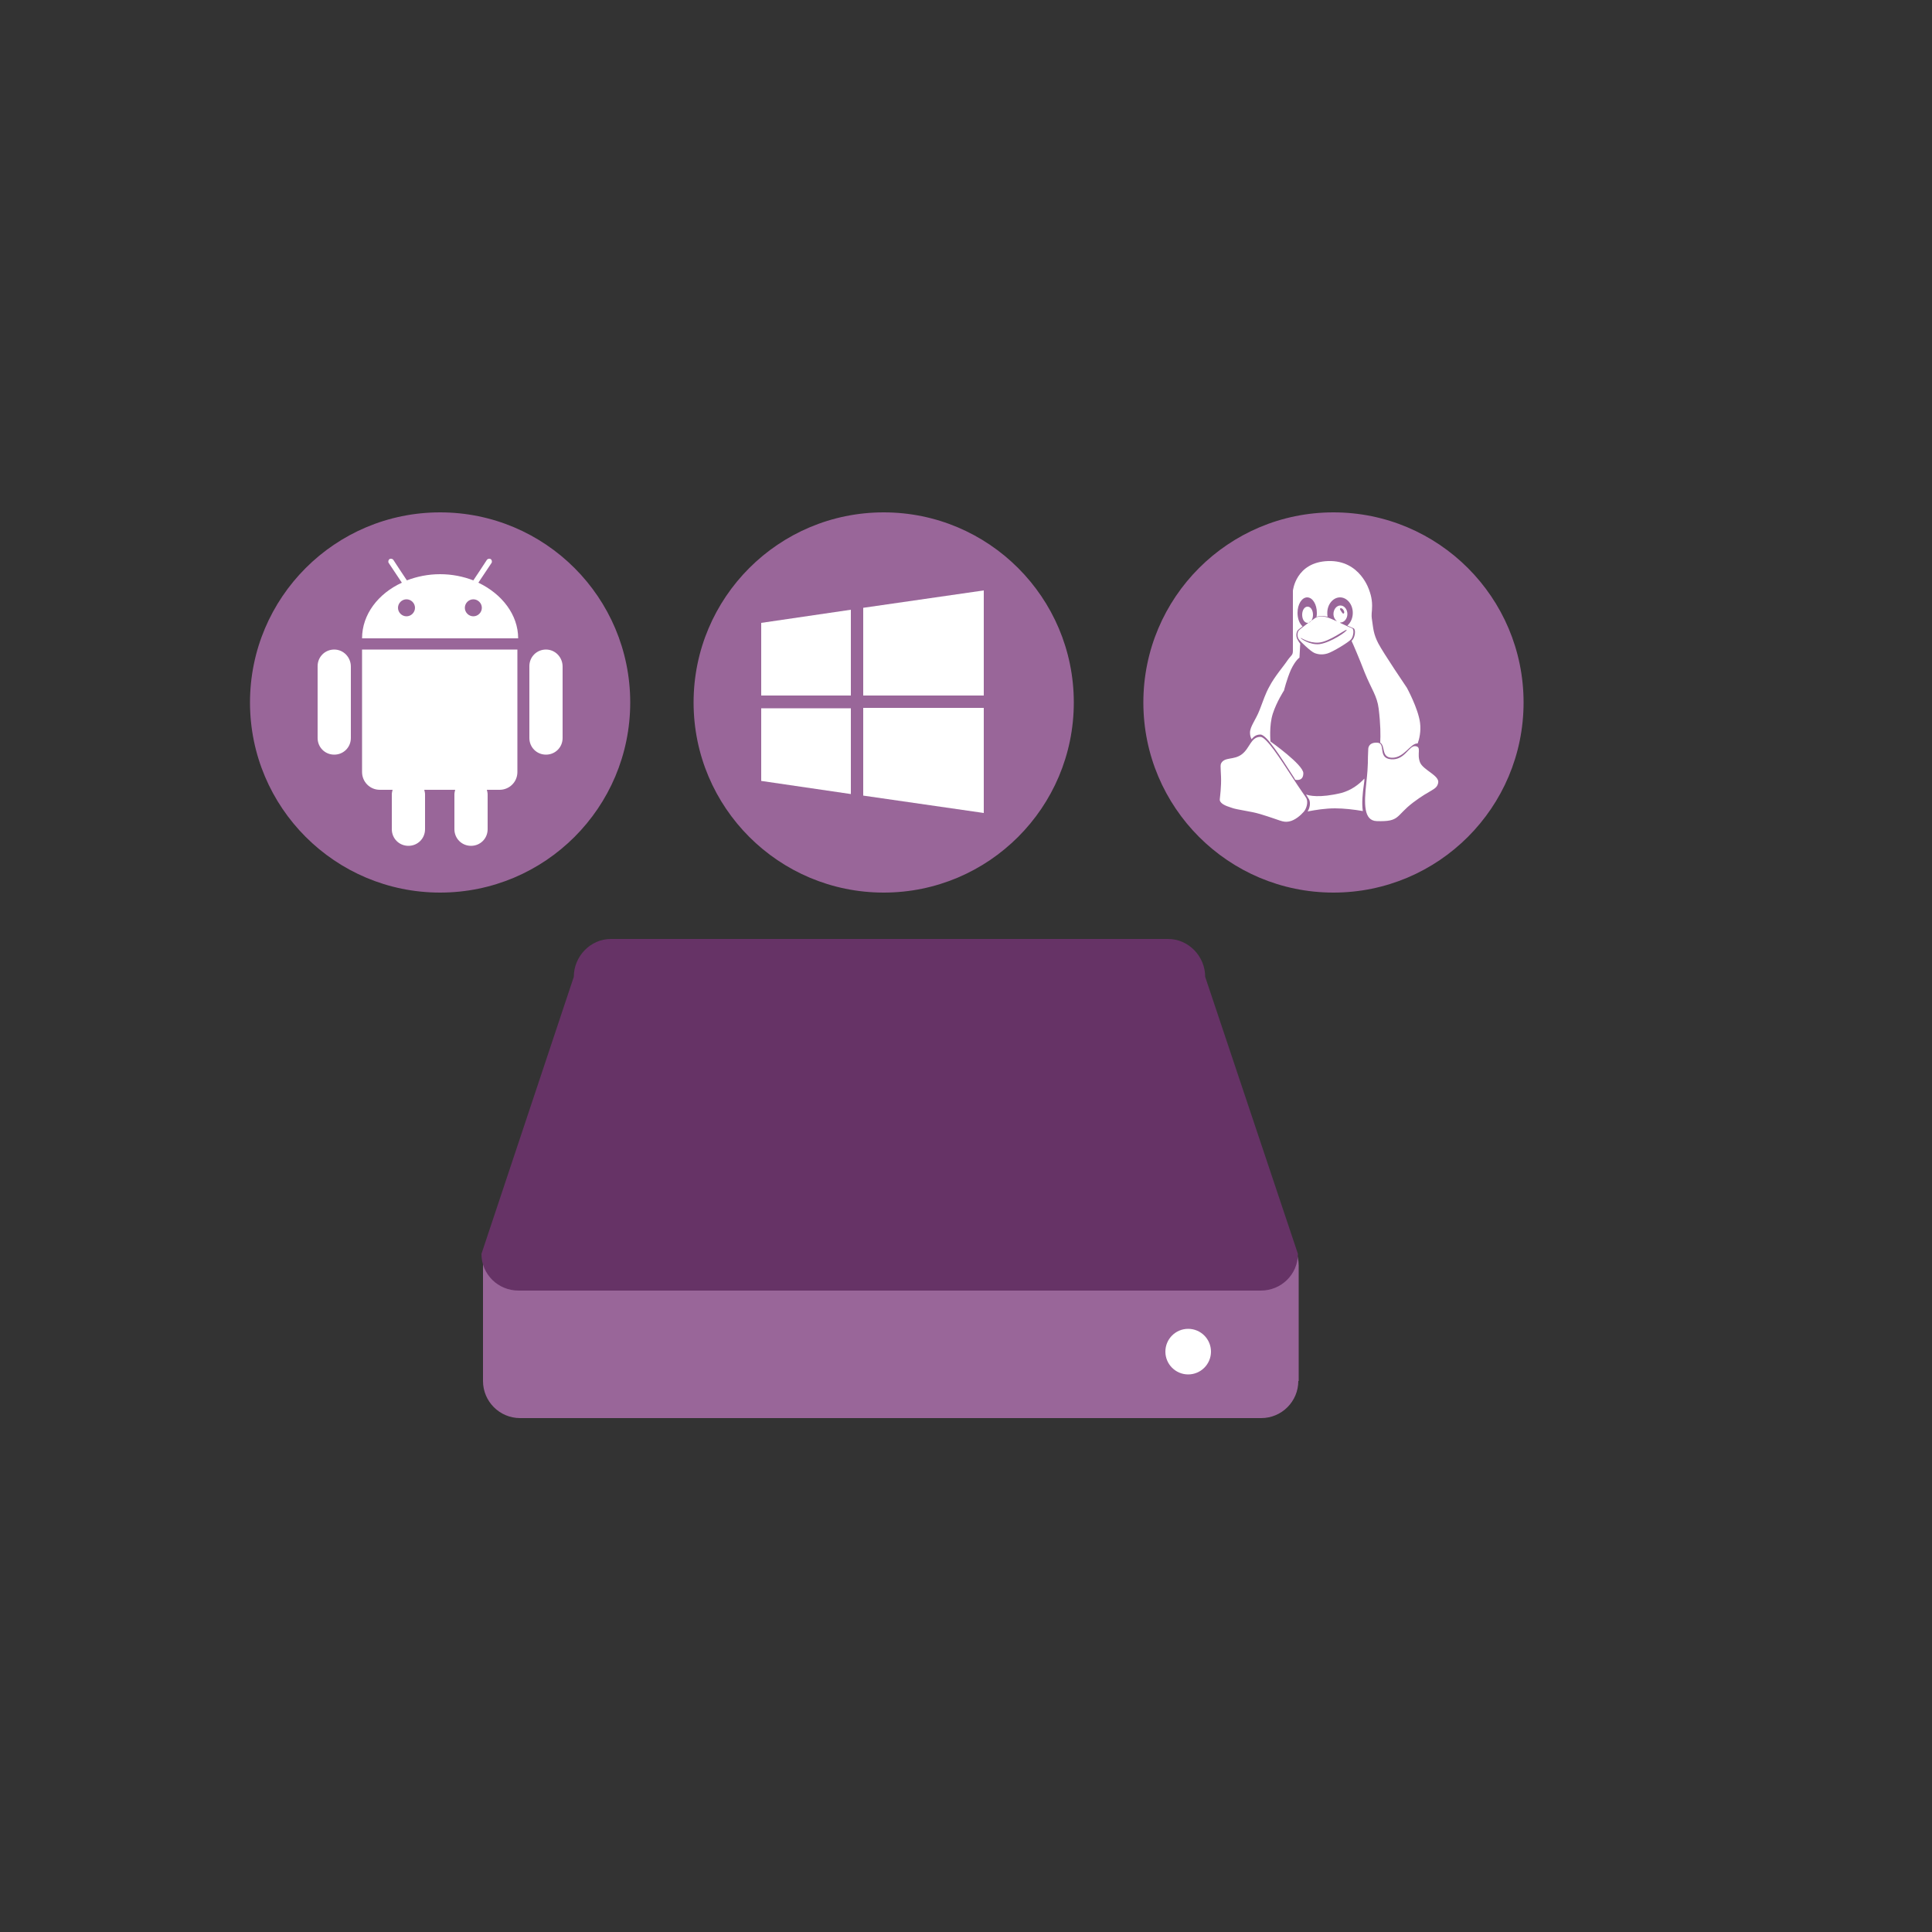 <?xml version="1.0" encoding="utf-8"?>
<!-- Generator: Adobe Illustrator 17.1.0, SVG Export Plug-In . SVG Version: 6.00 Build 0)  -->
<!DOCTYPE svg PUBLIC "-//W3C//DTD SVG 1.1//EN" "http://www.w3.org/Graphics/SVG/1.1/DTD/svg11.dtd">
<svg version="1.1" id="Camada_1" xmlns="http://www.w3.org/2000/svg" xmlns:xlink="http://www.w3.org/1999/xlink" x="0px" y="0px"
	 viewBox="0 0 500 500" enable-background="new 0 0 500 500" xml:space="preserve">
<rect x="0" y="0" width="500" height="500" fill="#333333" stroke="none"/>
<circle fill="#996699" cx="113.9" cy="181.8" r="49.2"/>
<path fill="#996699" d="M336,357.4c0,5.3-4.3,9.6-9.6,9.6H134.6c-5.3,0-9.6-4.3-9.6-9.6v-29.9c0-5.3,4.3-9.6,9.6-9.6h191.9
	c5.3,0,9.6,4.3,9.6,9.6v29.9H336z"/>
<path fill="#663366" d="M311.9,252.8c0-5.3-4.3-9.8-9.6-9.8H158.1c-5.3,0-9.6,4.5-9.6,9.8l-23.9,71.7c0,5.3,4.3,9.5,9.6,9.5h192.1
	c5.3,0,9.6-4.2,9.6-9.5L311.9,252.8z"/>
<g>
	<path fill="#FFFFFF" d="M123.8,150.8l0.8-1.2l0.8-1.2l1.8-2.7c0.2-0.3,0.1-0.8-0.2-1s-0.8-0.1-1,0.2l-1.9,2.9l-0.8,1.2l-0.8,1.2
		c-2.6-1-5.5-1.6-8.6-1.6s-6,0.6-8.6,1.6l-0.8-1.2l-0.8-1.2l-1.9-2.9c-0.2-0.3-0.7-0.4-1-0.2s-0.4,0.7-0.2,1l1.8,2.7l0.8,1.2
		l0.8,1.2c-6.1,2.8-10.3,8.2-10.3,14.4h40.4C134.1,159.1,129.9,153.7,123.8,150.8z M105.2,159.5c-1.2,0-2.2-1-2.2-2.2s1-2.2,2.2-2.2
		s2.2,1,2.2,2.2C107.4,158.5,106.4,159.5,105.2,159.5z M122.5,159.5c-1.2,0-2.2-1-2.2-2.2s1-2.2,2.2-2.2s2.2,1,2.2,2.2
		S123.7,159.5,122.5,159.5z"/>
	<path fill="#FFFFFF" d="M94,168.1h-0.3v3.6v2.9v25.2c0,2.5,2,4.6,4.6,4.6h3.3c-0.1,0.4-0.2,0.8-0.2,1.2v0.2v1.4v7.4
		c0,2.4,1.9,4.3,4.3,4.3s4.3-1.9,4.3-4.3v-7.4v-1.4v-0.2c0-0.4-0.1-0.8-0.2-1.2h8c-0.1,0.4-0.2,0.8-0.2,1.2v0.2v1.4v7.4
		c0,2.4,1.9,4.3,4.3,4.3c2.4,0,4.3-1.9,4.3-4.3v-7.4v-1.4v-0.2c0-0.4-0.1-0.8-0.2-1.2h3.3c2.5,0,4.6-2,4.6-4.6v-25.2v-2.9v-3.6h-0.3
		H94z"/>
	<path fill="#FFFFFF" d="M86.5,168.1c-2.4,0-4.3,1.9-4.3,4.3V191c0,2.4,1.9,4.3,4.3,4.3s4.3-1.9,4.3-4.3v-18.5
		C90.8,170.1,88.9,168.1,86.5,168.1z"/>
	<path fill="#FFFFFF" d="M141.3,168.1c-2.4,0-4.3,1.9-4.3,4.3V191c0,2.4,1.9,4.3,4.3,4.3c2.4,0,4.3-1.9,4.3-4.3v-18.5
		C145.6,170.1,143.7,168.1,141.3,168.1z"/>
</g>
<circle fill="#996699" cx="228.7" cy="181.8" r="49.2"/>
<circle fill="#996699" cx="345.1" cy="181.8" r="49.2"/>
<g>
	<path fill="#FFFFFF" d="M197,202.1l23.2,3.4v-22.2H197V202.1z M197,180h23.2v-22.2l-23.2,3.4V180z M223.4,205.9l31.2,4.5v-27.2
		h-31.2L223.4,205.9L223.4,205.9z M223.4,157.3V180h31.2v-27.2L223.4,157.3z"/>
</g>
<g id="Page-1">
	<path id="linux" fill="#FFFFFF" d="M346.6,161.1c1.5,0.7,3,1.4,3.3,1.5c0.6,0.2,0.4,2-0.2,2.8s-4.8,3.3-6.1,3.7
		c-1.3,0.4-2.4,0.3-3.4-0.1c-1-0.4-3.7-3-4.1-3.6s-0.4-1.7,0-2.2s4.2-3.3,4.7-3.5c0.6-0.2,2-0.2,2.8,0.1c0.3,0.1,1.3,0.5,2.4,1
		c-0.5-0.4-0.9-1.1-0.9-1.9c0-1.2,0.8-2.2,1.8-2.2s1.8,1,1.8,2.2s-0.8,2.2-1.8,2.2C346.8,161.2,346.7,161.2,346.6,161.1L346.6,161.1
		L346.6,161.1z M336.5,166.6c-0.4-0.5-0.6-0.9-0.7-1.1c-0.4-0.6-0.4-1.7,0-2.3c0.1-0.2,0.7-0.6,1.3-1.1c-0.8-0.7-1.3-2-1.3-3.5
		c0-2.2,1.1-4,2.5-4s2.5,1.8,2.5,4c0,0.3,0,0.7-0.1,1l0,0c0,0,0,0,0.1,0c0.6-0.2,2-0.2,2.8,0c-0.1-0.3-0.1-0.7-0.1-1
		c0-2.2,1.5-4,3.3-4s3.3,1.8,3.3,4c0,1.3-0.5,2.5-1.4,3.3c0.8,0.4,1.4,0.6,1.6,0.7c0.6,0.3,0.4,2.1-0.2,2.9
		c-0.1,0.1-0.2,0.2-0.3,0.4c0.3,0.6,1.9,4.3,3.4,8.2c1.7,4.2,3.2,6,3.6,9.3c0.5,4.1,0.5,6.9,0.4,8.8c1.4,0.9,0.2,3.8,3,3.9
		c3.2,0.1,4.8-3.8,6.7-3.7c0.4-1.1,0.9-3.1,0.6-5.4c-0.5-3.7-3.4-9-3.4-9s-6.1-9-7.4-11.5s-1.3-4-1.6-5.9c-0.3-1.9,0-1.8,0-3.9
		s-0.7-3.8-0.7-3.8s-2.3-8-10.7-7.7c-8.4,0.3-9.1,7.7-9.1,7.7s0,14.2,0,15.5c0,1.2-0.4,1.1-1.4,2.5c-0.9,1.4-3.3,4.1-4.7,6.8
		c-1,1.8-1.5,3.4-2.5,6s-2.5,4.3-2.5,5.9c0,0.8,0.2,1.3,0.4,1.7c0.6-0.7,1.2-1.2,2.3-1.2c1.6,0,5.3,5.9,8.4,10.7
		c0.2,0.3,0.4,0.6,0.6,1c0.5,0.1,2.1,0.3,2.1-1.7c0-2.2-8.5-8.2-8.5-8.2s-0.4-4.1,0.6-7.2s2.9-6,2.9-6s0.7-2.9,1.8-5.4
		c1.2-2.5,2.2-3.1,2.2-3.1L336.5,166.6L336.5,166.6L336.5,166.6z M338,205.6c0.4,0.7,0.7,1.1,0.8,1.3c0.4,0.9,0.2,2.2-0.4,3.1
		c2.1-0.4,4.6-0.8,7.1-0.8c2.3,0,4.9,0.3,7.2,0.7c-0.3-1.9-0.1-4.4,0.3-7.1c0.1-0.5,0.1-0.9,0.1-1.3c-1.5,1.6-3.4,3-5.9,3.7
		C341.5,206.6,338.7,205.9,338,205.6L338,205.6L338,205.6z M333.6,212.6c-1.7,0.3-2.1-0.3-7.4-1.9c-2.6-0.8-6.1-1.1-7.6-1.7
		c-1.6-0.5-2.6-1-2.9-1.8c-0.1-0.4,0.2-1.6,0.3-4.3c0.1-2.7-0.3-4.7,0-5.3c0.9-1.8,3.3-0.8,5.4-2.4s2.3-4.5,4.8-4.5
		c1.5,0,5.1,5.6,8.1,10.2c1.9,3,3.6,5.3,3.8,5.7c0.5,1.1,0,2.7-0.7,3.5S335.2,212.3,333.6,212.6L333.6,212.6L333.6,212.6z
		 M336.6,165.1c-0.1,0.1,2.4,1.9,4.9,1.6c2.9-0.4,7.3-3.4,7-3.7c-0.2-0.2-4.5,3.1-7.2,3.3C338.7,166.5,336.7,165,336.6,165.1
		L336.6,165.1L336.6,165.1z M353.6,202.6c0.6-5.4,0.3-5.4,0.5-8.7c0,0-0.1-1.8,2.3-1.7s0,4,3.6,4.3s4.6-3.6,6.3-3.4s0.3,1.9,1.2,4.2
		c0.8,2,5.1,3.4,4.7,5.3c-0.4,1.9-1.9,1.6-6.5,5.1s-3.3,5-9.4,4.8C352.9,212.4,353,208,353.6,202.6L353.6,202.6L353.6,202.6z
		 M338.4,161.2c0.8,0,1.4-0.9,1.4-2.1s-0.6-2.1-1.4-2.1s-1.4,0.9-1.4,2.1S337.6,161.2,338.4,161.2L338.4,161.2L338.4,161.2z
		 M339,159.7c0.4,0,0.3-0.9,0-1.4s-0.8-0.8-1-0.5s0.3,1.1,0.3,1.1S338.6,159.7,339,159.7L339,159.7L339,159.7z M347.7,158.8
		c0.2-0.1,0.3-0.4,0-0.9s-0.7-0.6-0.9-0.4c-0.1,0.2,0.3,0.7,0.3,0.7S347.5,158.9,347.7,158.8L347.7,158.8L347.7,158.8z"/>
</g>
<circle fill="#FFFFFF" cx="307.5" cy="349.8" r="5.9"/>
</svg>
